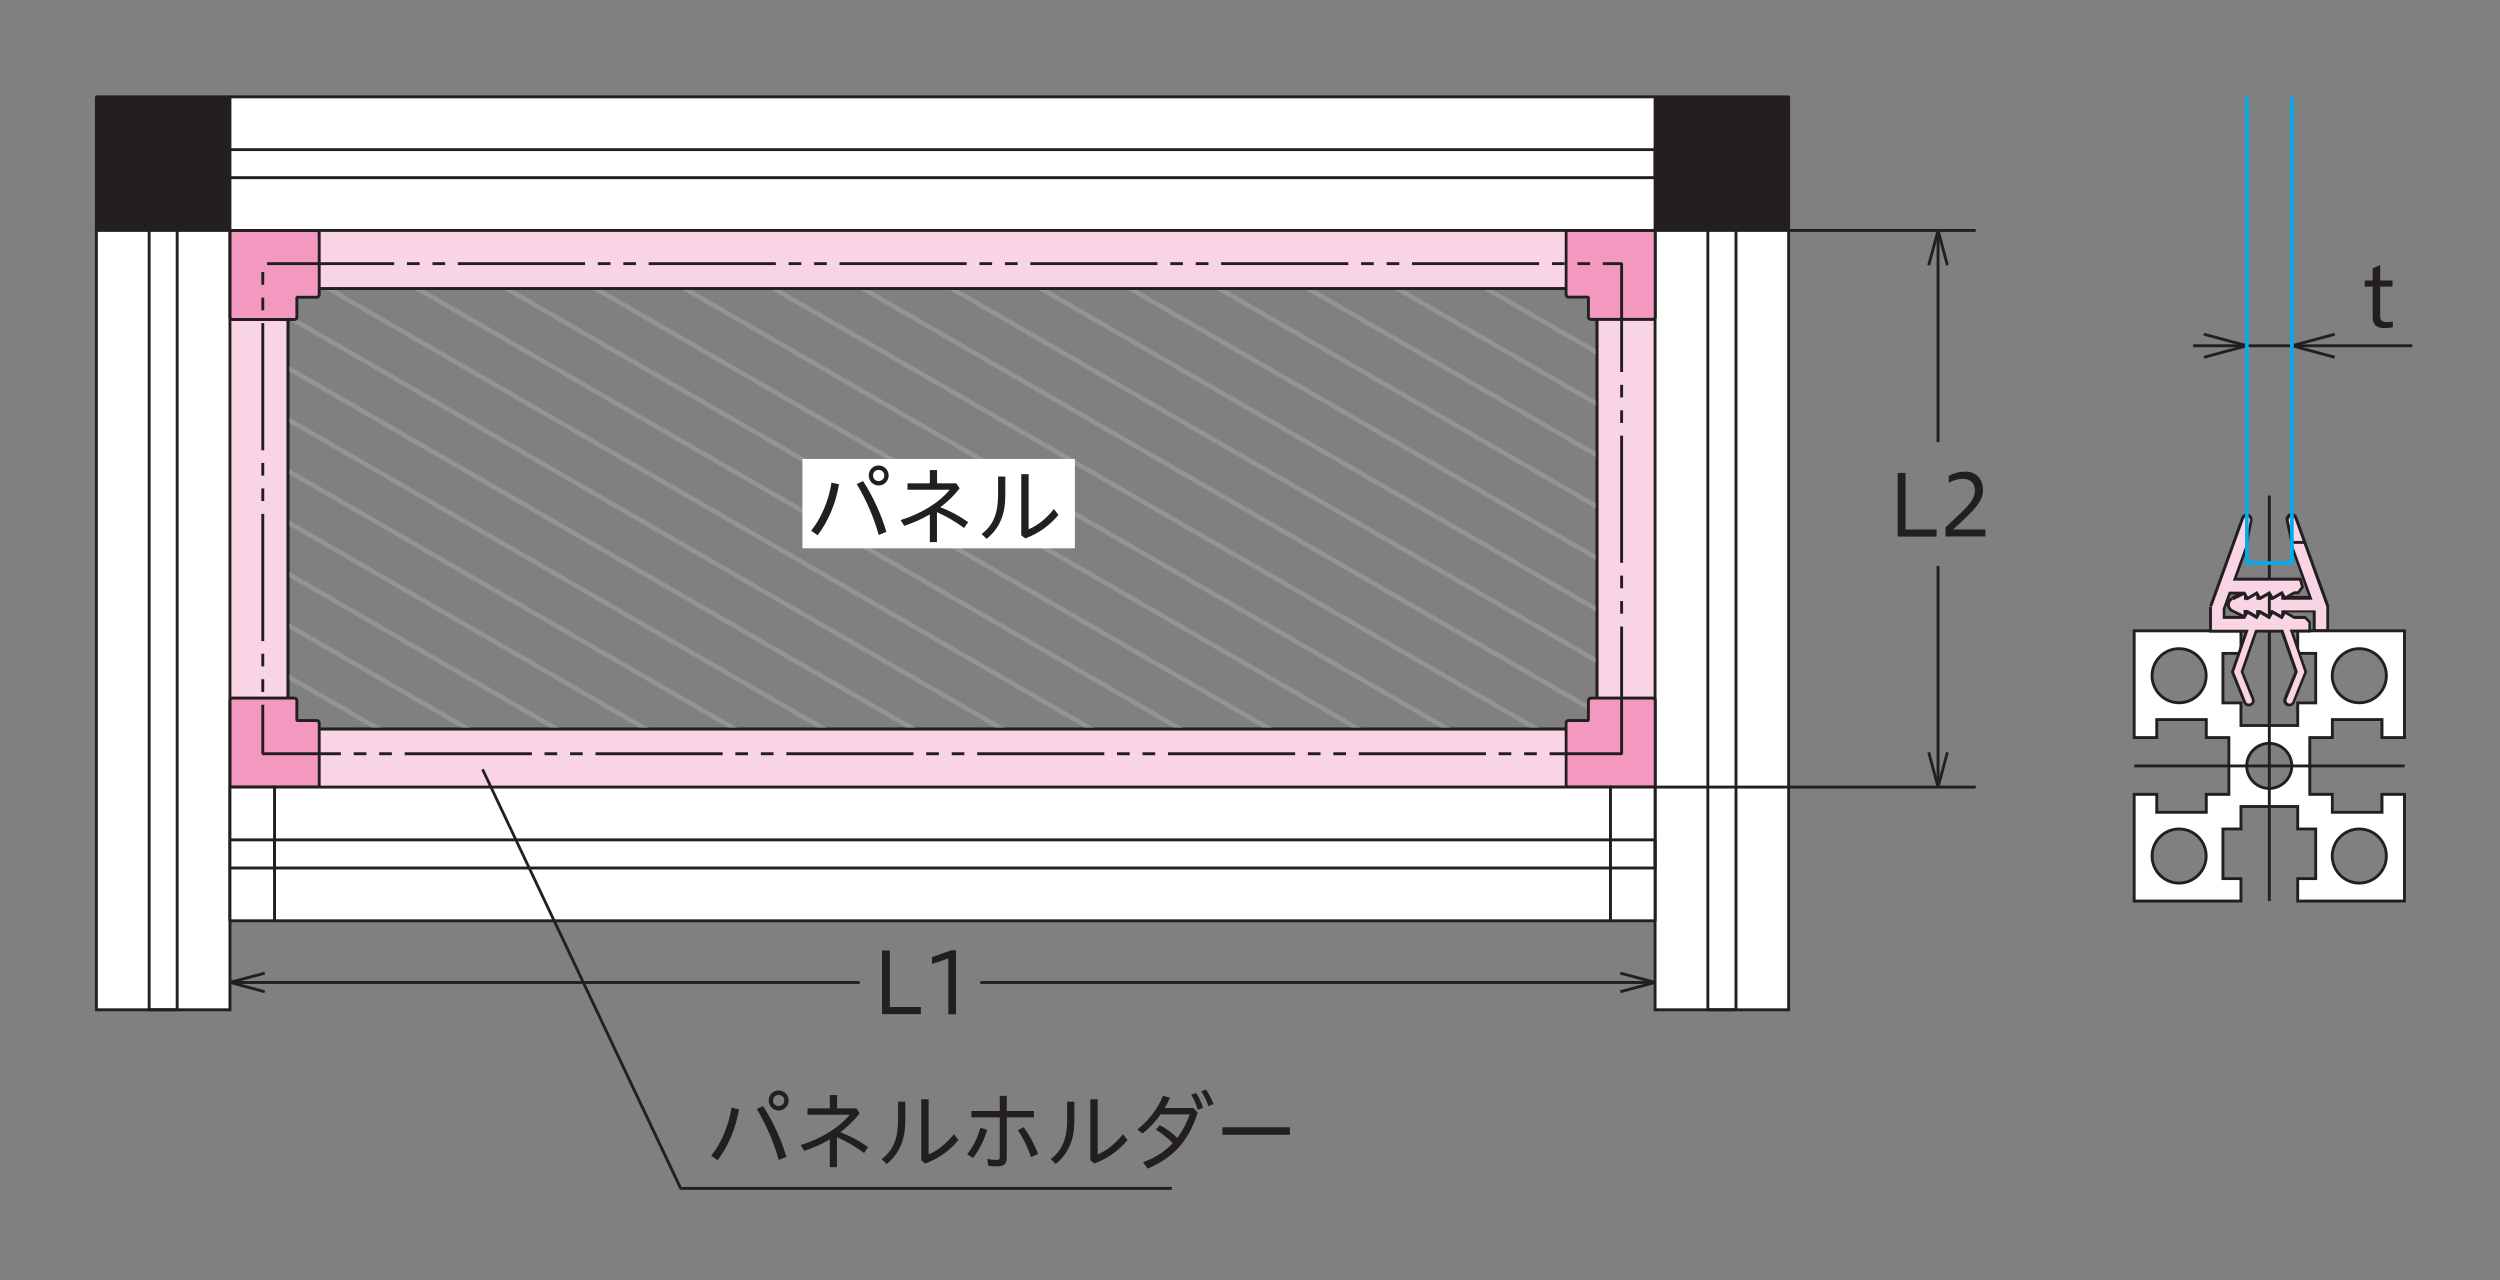 <?xml version="1.0" encoding="UTF-8"?>
<svg id="_レイヤー_1" data-name="レイヤー 1" xmlns="http://www.w3.org/2000/svg" viewBox="0 0 207 106">
  <rect x="0" y="0" width="207" height="106" fill="#808080" stroke="none"/>
  <defs>
    <style>
      .cls-1 {
        fill: #929497;
      }

      .cls-1, .cls-2, .cls-3, .cls-4, .cls-5, .cls-6, .cls-7 {
        stroke-width: 0px;
      }

      .cls-2 {
        fill: #00adee;
      }

      .cls-3 {
        fill: #f399c0;
      }

      .cls-4 {
        fill: #fff;
      }

      .cls-5 {
        fill: #f9d4e4;
      }

      .cls-6 {
        fill: #231f20;
      }

      .cls-7 {
        fill: #fcdfec;
      }
    </style>
  </defs>
  <polyline class="cls-6" points="193.35 29.46 190.23 28.63 193.35 27.79 193.28 27.56 189.74 28.51 189.65 28.63 189.74 28.74 193.28 29.7 193.35 29.46"/>
  <polyline class="cls-6" points="182.45 27.79 185.57 28.63 182.45 29.47 182.51 29.7 186.07 28.74 186.16 28.63 186.07 28.51 182.51 27.56 182.45 27.79"/>
  <path class="cls-6" d="m198.13,27.1c-.22.04-.47.07-.65.07-.73,0-1.02-.28-1.02-.92v-2.52h-.66v-.5h.66v-1.02l.62-.26v1.28h1.02v.5h-1.02v2.44c0,.35.13.5.66.5.15,0,.27-.02.39-.04v.48Z"/>
  <rect class="cls-6" x="181.59" y="28.51" width="18.14" height=".24"/>
  <rect class="cls-7" x="24.94" y="60.37" width="106.2" height="7.75"/>
  <polyline class="cls-6" points="131.14 68.11 131.26 68.11 131.26 60.25 24.82 60.25 24.82 68.23 131.26 68.23 131.26 68.11 131.14 68.11 131.14 67.99 25.06 67.99 25.06 60.49 131.02 60.49 131.02 68.11 131.14 68.11 131.14 67.99 131.14 68.11"/>
  <rect class="cls-7" x="132.24" y="24.98" width="7.74" height="34.29"/>
  <polyline class="cls-6" points="139.98 59.28 139.98 59.16 132.36 59.16 132.36 25.1 139.86 25.1 139.86 59.28 139.98 59.28 139.98 59.16 139.98 59.28 140.1 59.28 140.1 24.86 132.12 24.86 132.12 59.4 140.1 59.4 140.1 59.28 139.98 59.28"/>
  <rect class="cls-7" x="16.1" y="24.98" width="7.74" height="34.29"/>
  <polyline class="cls-6" points="16.1 59.28 16.1 59.4 23.96 59.4 23.96 24.86 15.98 24.86 15.98 59.4 16.1 59.4 16.1 59.28 16.22 59.28 16.22 25.1 23.72 25.1 23.72 59.16 16.1 59.16 16.1 59.28 16.22 59.28 16.1 59.28"/>
  <rect class="cls-7" x="24.94" y="16.14" width="106.2" height="7.74"/>
  <polyline class="cls-6" points="131.14 16.14 131.02 16.14 131.02 23.77 25.06 23.77 25.06 16.26 131.14 16.26 131.14 16.14 131.02 16.14 131.14 16.14 131.14 16.02 24.82 16.02 24.82 24.01 131.26 24.01 131.26 16.02 131.14 16.02 131.14 16.14"/>
  <path class="cls-5" d="m184.86,49.59l1.06-.52v.46h.2l.84-.48v.48h.2l.84-.48v.48h.2l.84-.48v.48h2.3l-1.55-4.3v-.33l-.37-1.79c-.04-.19.08-.38.26-.43.19-.05.39.05.46.23l2.63,7.29v2.01h-1.12v-1.57h-2.61v.48l-.84-.48h-.2v.48l-.84-.48h-.2v.48l-.84-.48h-.2v.46l-1.06-.52c-.19-.1-.31-.29-.31-.5s.12-.41.31-.5"/>
  <path class="cls-6" d="m184.86,49.59l.05.11.89-.43v.39h.35l.68-.39v.39h.35l.68-.39v.39h.35l.68-.39v.39h2.59l-1.6-4.44v-.32l-.37-1.8v-.05c0-.11.07-.21.18-.24h.07c.11,0,.2.06.24.16l2.62,7.27v1.87h-.88v-1.57h-2.85v.39l-.66-.38-.03-.02h-.35v.39l-.66-.38-.03-.02h-.35v.39l-.66-.38-.03-.02h-.35v.39l-.89-.43c-.15-.08-.24-.23-.25-.4,0-.17.09-.32.24-.4l-.05-.11-.05-.11c-.24.11-.38.35-.38.61s.15.49.38.61l1.23.6v-.54h.05l.81.46.18.1v-.57h.05l.81.46.18.1v-.57h.05l.81.46.18.1v-.57h2.37v1.57h1.36v-2.15l-2.64-7.31c-.07-.2-.26-.33-.46-.33l-.14.02c-.21.06-.36.26-.36.47v.1s.38,1.78.38,1.78v.33l1.5,4.16h-2.01v-.57l-.99.57h-.05v-.57l-.99.57h-.05v-.57l-.99.57h-.05v-.53l-1.23.6.05.11"/>
  <rect class="cls-6" x="189.77" y="44.79" width="1.07" height=".24"/>
  <rect class="cls-6" x="187.78" y="41.03" width=".24" height="11.19"/>
  <path class="cls-4" d="m199.09,61.07v-8.84h-8.84v1.87h1.49v4.1h-1.49v1.87h-4.7v-1.87h-1.49v-4.1h1.49v-1.87h-8.84v8.84h1.87v-1.49h4.1v1.49h1.87v4.7h-1.87v1.49h-4.1v-1.49h-1.87v8.84h8.84v-1.86h-1.49v-4.11h1.49v-1.86h4.7v1.86h1.49v4.11h-1.49v1.86h8.84v-8.84h-1.87v1.49h-4.1v-1.49h-1.87v-4.7h1.87v-1.49h4.1v1.49h1.87m-18.66-2.88c-1.24,0-2.24-1-2.24-2.24s1-2.24,2.24-2.24,2.24,1,2.24,2.24-1,2.24-2.24,2.24Zm0,14.93c-1.24,0-2.24-1-2.24-2.24s1-2.24,2.24-2.24,2.24,1,2.24,2.24-1,2.24-2.24,2.24Zm7.46-7.84c-1.03,0-1.86-.83-1.86-1.86s.83-1.87,1.86-1.87,1.87.84,1.87,1.87-.84,1.86-1.87,1.86Zm7.46,3.36c1.24,0,2.24,1,2.24,2.24s-1,2.24-2.24,2.24-2.24-1-2.24-2.24,1-2.24,2.24-2.24Zm0-10.45c-1.24,0-2.24-1-2.24-2.24s1-2.24,2.24-2.24,2.24,1,2.24,2.24-1,2.24-2.24,2.24Z"/>
  <path class="cls-6" d="m199.09,61.07h.12v-8.96h-9.08v2.11h1.49v3.86h-1.49v1.87h-4.46v-1.87h-1.49v-3.86h1.49v-2.11h-9.08v9.08h2.11v-1.49h3.86v1.49h1.87v4.46h-1.87v1.49h-3.86v-1.49h-2.11v9.08h9.08v-2.1h-1.49v-3.87h1.49v-1.86h4.46v1.86h1.49v3.87h-1.49v2.1h9.08v-9.08h-2.11v1.49h-3.87v-1.49s-1.86,0-1.86,0v-4.46h1.87v-1.49h3.86v1.49h2.11v-.12h-.12v-.12h-1.74v-1.49h-4.35v1.49h-1.87v4.94h1.87v1.49s4.35,0,4.35,0v-1.49h1.62v8.6h-8.6v-1.62h1.49v-4.35h-1.49v-1.86h-4.94v1.86h-1.49v4.35h1.49v1.62h-8.6v-8.6h1.63v1.49h4.34v-1.49h1.87v-4.94h-1.87v-1.49h-4.34v1.49h-1.63v-8.6h8.6v1.63h-1.49v4.34h1.49v1.87h4.94v-1.87h1.49v-4.34h-1.49v-1.63h8.6v8.72h.12v-.12.12m-18.66-2.88v-.12c-1.17,0-2.12-.95-2.12-2.12,0-1.17.95-2.12,2.12-2.12,1.17,0,2.12.95,2.12,2.12,0,1.17-.95,2.11-2.12,2.12v.24c1.3,0,2.36-1.05,2.36-2.36s-1.05-2.36-2.36-2.36-2.36,1.06-2.36,2.36,1.06,2.36,2.36,2.36v-.12Zm0,14.93v-.12c-1.17,0-2.12-.95-2.12-2.12,0-1.17.95-2.12,2.12-2.12s2.12.95,2.12,2.12c0,1.17-.95,2.12-2.12,2.12v.24c1.3,0,2.36-1.06,2.36-2.36s-1.06-2.36-2.36-2.36c-1.3,0-2.36,1.05-2.36,2.36s1.06,2.36,2.36,2.36v-.12Zm7.46-7.84v-.12c-.96,0-1.74-.78-1.74-1.74,0-.96.78-1.74,1.74-1.75.96,0,1.75.78,1.75,1.75,0,.96-.78,1.74-1.75,1.74v.24c1.1,0,1.99-.89,1.99-1.98s-.89-1.99-1.99-1.99-1.98.89-1.98,1.99.89,1.98,1.98,1.98v-.12Zm7.46,3.36v.12c1.17,0,2.12.95,2.12,2.12,0,1.17-.95,2.12-2.12,2.12-1.17,0-2.12-.95-2.12-2.12,0-1.17.95-2.12,2.12-2.12v-.24c-1.3,0-2.36,1.05-2.36,2.36,0,1.3,1.06,2.36,2.36,2.36s2.36-1.06,2.36-2.36c0-1.3-1.05-2.36-2.36-2.36v.12Zm0-10.45v-.12c-1.17,0-2.12-.95-2.12-2.12,0-1.17.95-2.12,2.12-2.12,1.17,0,2.12.95,2.12,2.12,0,1.17-.95,2.12-2.12,2.12v.24c1.3,0,2.36-1.05,2.36-2.36,0-1.3-1.05-2.36-2.36-2.36s-2.36,1.06-2.36,2.36c0,1.3,1.06,2.36,2.36,2.36v-.12Z"/>
  <rect class="cls-6" x="187.78" y="52.22" width=".24" height="22.39"/>
  <rect class="cls-6" x="176.71" y="63.3" width="22.39" height=".24"/>
  <rect class="cls-6" x="187.78" y="52.22" width=".24" height="7.61"/>
  <rect class="cls-6" x="184.96" y="44.79" width="1.07" height=".24"/>
  <path class="cls-5" d="m183.05,50.21l2.63-7.29c.07-.18.26-.29.45-.23.19.05.3.24.27.43l-.36,1.79v.33l-.99,2.73h5.42l.17.65-.36.47h-.32l-.78.45-.26-.45-.78.45-.26-.45-.78.45-.26-.45-.78.45-.26-.45h-1.19l-.47,1.32v.7h1.66l.26-.45.78.45.26-.45.78.45.26-.45.78.45.26-.45.78.45h.92l.37.37v.75h-1.49l1.17,3.38-1.01,2.51c-.07.19-.29.28-.48.21-.19-.08-.28-.3-.21-.49l.91-2.25-1.16-3.36h-2.15l-1.16,3.36.91,2.25c.08.19-.01.41-.21.49-.19.08-.41-.01-.48-.21l-1.01-2.51,1.17-3.38h-2.99v-2.01"/>
  <path class="cls-6" d="m183.05,50.21l.11.04,2.64-7.29c.04-.1.13-.17.24-.17h.07c.11.04.18.14.18.25v.05s-.37,1.8-.37,1.8v.32l-1.04,2.87h5.5l.14.5-.29.38h-.29l-.7.4-.2-.34-.06-.1-.78.45-.2-.34-.06-.1-.78.45-.2-.34-.06-.1-.77.45-.2-.34-.04-.06h-1.34l-.51,1.41v.84h1.85l.23-.4.67.39.1.06.26-.45.78.45.26-.45.78.45.26-.45.67.39.03.02h.9l.3.3v.58h-1.54l1.21,3.5-.99,2.47c-.04.1-.13.16-.23.16l-.1-.02-.04.11.04-.11c-.1-.04-.16-.14-.16-.24l.02-.09.92-2.29-1.21-3.48h-2.32l-1.21,3.48.92,2.29.02.1c0,.1-.06.2-.16.23l-.1.02c-.1,0-.19-.06-.23-.16l-.99-2.47,1.21-3.49h-3.04v-1.89h-.12l.11.04-.11-.04h-.12v2.13h2.94l-1.13,3.26,1.03,2.55c.07.19.26.31.45.31l.18-.04c.19-.08.31-.26.31-.46l-.04-.18-.89-2.2,1.12-3.24h1.98l1.12,3.24-.89,2.2-.04.18c0,.2.12.38.31.46h0l.18.03c.2,0,.38-.11.46-.31l1.03-2.55-1.13-3.26h1.44v-.92l-.41-.41-.04-.04h-.93l-.75-.43-.1-.06-.26.45-.67-.39-.1-.06-.26.45-.67-.39-.1-.06-.26.45-.78-.45-.28.49h-1.47v-.56l.44-1.21h1.04l.22.39.06.1.78-.45.2.34.06.1.77-.45.2.34.06.1.78-.45.2.34.06.1.85-.49h.35l.4-.52.04-.05-.19-.71-.02-.09h-5.35l.94-2.59v-.34l.36-1.78v-.1c0-.22-.13-.41-.35-.48l-.13-.02c-.2,0-.39.13-.46.33l-2.64,7.31v.02h.12"/>
  <polyline class="cls-2" points="189.62 8.02 189.62 46.47 186.19 46.47 186.19 8.02 185.89 8.02 185.89 46.77 189.92 46.77 189.92 8.02 189.62 8.02"/>
  <polyline class="cls-2" points="134.28 62.41 134.4 62.41 134.4 21.85 134.28 21.73 21.81 21.73 21.69 21.85 21.69 62.41 21.81 62.53 134.28 62.53 134.4 62.41 134.28 62.41 134.28 62.29 21.92 62.29 21.93 21.97 134.16 21.97 134.16 62.41 134.28 62.41 134.28 62.29 134.28 62.41"/>
  <polyline class="cls-1" points="21.81 24.82 21.81 25.27 86.14 62.41 86.92 62.41 21.81 24.82"/>
  <polyline class="cls-1" points="31.41 21.85 30.63 21.85 100.89 62.41 101.67 62.41 31.41 21.85"/>
  <polyline class="cls-1" points="21.81 29.07 21.81 29.53 78.76 62.41 79.55 62.41 21.81 29.07"/>
  <polyline class="cls-1" points="24.04 21.85 23.26 21.85 93.52 62.41 94.3 62.41 24.04 21.85"/>
  <polyline class="cls-1" points="21.81 33.33 21.81 33.78 71.39 62.41 72.17 62.41 21.81 33.33"/>
  <polyline class="cls-1" points="38.79 21.85 38.01 21.85 108.27 62.41 109.05 62.41 38.79 21.85"/>
  <polyline class="cls-1" points="21.81 37.59 21.81 38.04 64.01 62.41 64.79 62.41 21.81 37.59"/>
  <polyline class="cls-1" points="27.92 62.41 21.81 58.88 21.81 59.33 27.14 62.41 27.92 62.41"/>
  <polyline class="cls-1" points="21.81 50.36 21.81 50.81 41.89 62.41 42.67 62.41 21.81 50.36"/>
  <polyline class="cls-1" points="21.81 54.62 21.81 55.07 34.51 62.41 35.29 62.41 21.81 54.62"/>
  <polyline class="cls-1" points="21.81 41.85 21.81 42.3 56.64 62.41 57.42 62.41 21.81 41.85"/>
  <polyline class="cls-1" points="21.81 46.11 21.81 46.56 49.26 62.41 50.04 62.41 21.81 46.11"/>
  <polyline class="cls-1" points="60.91 21.85 60.13 21.85 130.39 62.41 131.17 62.41 60.91 21.85"/>
  <polyline class="cls-1" points="105.16 21.85 104.38 21.85 134.28 39.1 134.28 38.65 105.16 21.85"/>
  <polyline class="cls-1" points="112.54 21.85 111.76 21.85 134.28 34.85 134.28 34.4 112.54 21.85"/>
  <polyline class="cls-1" points="127.29 21.85 126.51 21.85 134.28 26.33 134.28 25.88 127.29 21.85"/>
  <polyline class="cls-1" points="97.79 21.85 97.01 21.85 134.28 43.36 134.28 42.91 97.79 21.85"/>
  <polyline class="cls-1" points="119.91 21.85 119.14 21.85 134.28 30.59 134.28 30.14 119.91 21.85"/>
  <polyline class="cls-1" points="75.66 21.85 74.88 21.85 134.28 56.14 134.28 55.69 75.66 21.85"/>
  <polyline class="cls-1" points="68.29 21.85 67.51 21.85 134.28 60.4 134.28 59.94 68.29 21.85"/>
  <polyline class="cls-1" points="53.54 21.85 52.76 21.85 123.02 62.41 123.8 62.41 53.54 21.85"/>
  <polyline class="cls-1" points="83.04 21.85 82.26 21.85 134.28 51.88 134.28 51.43 83.04 21.85"/>
  <polyline class="cls-1" points="90.42 21.85 89.63 21.85 134.28 47.62 134.28 47.17 90.42 21.85"/>
  <polyline class="cls-1" points="46.16 21.85 45.38 21.85 115.64 62.41 116.42 62.41 46.16 21.85"/>
  <rect class="cls-5" x="24.94" y="16.14" width="106.2" height="7.74"/>
  <polyline class="cls-6" points="131.14 16.14 131.02 16.14 131.02 23.77 25.06 23.77 25.06 16.26 131.14 16.26 131.14 16.14 131.02 16.14 131.14 16.14 131.14 16.02 24.94 16.02 24.82 16.14 24.82 23.89 24.94 24.01 131.14 24.01 131.26 23.89 131.26 16.14 131.14 16.02 131.14 16.14"/>
  <rect class="cls-5" x="132.24" y="24.98" width="7.74" height="34.29"/>
  <polyline class="cls-6" points="139.98 59.28 139.98 59.16 132.36 59.16 132.36 25.1 139.86 25.1 139.86 59.28 139.98 59.28 139.98 59.16 139.98 59.28 140.1 59.28 140.1 24.98 139.98 24.86 132.24 24.86 132.12 24.98 132.12 59.28 132.24 59.4 139.98 59.4 140.1 59.28 139.98 59.28"/>
  <rect class="cls-5" x="24.94" y="60.37" width="106.2" height="7.75"/>
  <polyline class="cls-6" points="131.14 68.11 131.26 68.11 131.26 60.37 131.14 60.25 24.94 60.25 24.82 60.37 24.82 68.11 24.94 68.23 131.14 68.23 131.26 68.11 131.14 68.11 131.14 67.99 25.06 67.99 25.06 60.49 131.02 60.49 131.02 68.11 131.14 68.11 131.14 67.99 131.14 68.11"/>
  <rect class="cls-5" x="16.1" y="24.98" width="7.74" height="34.29"/>
  <polyline class="cls-6" points="16.1 59.28 16.1 59.4 23.84 59.4 23.96 59.28 23.96 24.98 23.84 24.86 16.1 24.86 15.98 24.98 15.98 59.28 16.1 59.4 16.1 59.28 16.22 59.28 16.22 25.1 23.72 25.1 23.72 59.16 16.1 59.16 16.1 59.28 16.22 59.28 16.1 59.28"/>
  <rect class="cls-6" x="7.98" y="8.02" width="11.06" height="11.06"/>
  <polyline class="cls-6" points="19.04 19.08 19.16 19.08 19.16 8.02 19.04 7.9 7.98 7.9 7.86 8.02 7.86 19.08 7.98 19.2 19.04 19.2 19.16 19.08 19.04 19.08 19.04 18.96 8.1 18.96 8.1 8.14 18.92 8.14 18.92 19.08 19.04 19.08 19.04 18.96 19.04 19.08"/>
  <rect class="cls-6" x="137.04" y="8.02" width="11.06" height="11.06"/>
  <polyline class="cls-6" points="137.04 19.08 137.16 19.08 137.16 8.14 147.98 8.14 147.98 18.96 137.04 18.96 137.04 19.08 137.16 19.08 137.04 19.08 137.04 19.2 148.1 19.2 148.22 19.08 148.22 8.02 148.1 7.9 137.04 7.9 136.92 8.02 136.92 19.08 137.04 19.2 137.04 19.08"/>
  <rect class="cls-4" x="137.04" y="19.08" width="11.06" height="64.53"/>
  <polyline class="cls-6" points="137.04 19.08 137.04 19.2 147.98 19.2 147.98 83.49 137.16 83.49 137.16 19.08 137.04 19.08 137.04 19.2 137.04 19.08 136.92 19.08 136.92 83.73 148.22 83.73 148.22 18.96 136.92 18.96 136.92 19.08 137.04 19.08"/>
  <polyline class="cls-6" points="141.29 19.08 141.29 83.61 141.41 83.73 143.74 83.73 143.86 83.61 143.86 19.08 143.62 19.08 143.62 83.49 141.53 83.49 141.53 19.08 141.29 19.08"/>
  <rect class="cls-4" x="7.98" y="19.08" width="11.06" height="64.53"/>
  <polyline class="cls-6" points="7.98 19.08 7.98 19.2 18.92 19.2 18.92 83.49 8.1 83.49 8.1 19.08 7.98 19.08 7.98 19.2 7.98 19.08 7.86 19.08 7.86 83.73 19.16 83.73 19.16 18.96 7.86 18.96 7.86 19.08 7.98 19.08"/>
  <polyline class="cls-6" points="12.23 19.08 12.23 83.61 12.35 83.73 14.67 83.73 14.79 83.61 14.79 19.08 14.55 19.08 14.55 83.49 12.47 83.49 12.47 19.08 12.23 19.08"/>
  <path class="cls-3" d="m24.39,26.45h-5.16c-.1,0-.18-.08-.18-.18v-7.19h7.19c.1,0,.19.08.19.18v5.16c0,.1-.08.18-.19.18h-1.66v1.66c0,.1-.08.18-.18.18"/>
  <path class="cls-6" d="m24.39,26.45v-.12h-5.16l-.06-.06v-7.07h7.07l.07.07v5.16l-.07.06h-1.66l-.12.12v1.66l-.06.06v.24c.17,0,.3-.14.3-.3v-1.54h1.54c.17,0,.31-.13.31-.3v-5.16c0-.17-.14-.3-.31-.3h-7.19l-.12.12v7.19c0,.17.14.3.3.3h5.16v-.12"/>
  <path class="cls-3" d="m24.39,57.8h-5.16c-.1,0-.18.08-.18.19v7.19h7.19c.1,0,.19-.08.19-.18v-5.16c0-.1-.08-.18-.19-.18h-1.66v-1.66c0-.1-.08-.19-.18-.19"/>
  <path class="cls-6" d="m24.39,57.8v-.12h-5.16c-.17,0-.3.14-.3.31v7.19l.12.12h7.19c.17,0,.31-.13.31-.3v-5.16c0-.17-.14-.3-.31-.3h-1.54v-1.54c0-.17-.13-.3-.3-.31v.24l.06.07v1.66l.12.12h1.66l.07.06v5.16l-.07.06h-7.07v-7.07l.06-.07h5.16v-.12"/>
  <path class="cls-3" d="m131.7,57.8h5.16c.1,0,.19.08.19.19v7.19h-7.19c-.1,0-.18-.08-.18-.18v-5.16c0-.1.08-.18.18-.18h1.66v-1.66c0-.1.08-.19.19-.19"/>
  <path class="cls-6" d="m131.7,57.8v.12h5.16l.07.07v7.07h-7.07l-.07-.06v-5.16l.07-.06h1.66l.12-.12v-1.66l.07-.07v-.24c-.17,0-.3.14-.31.31v1.54h-1.54c-.17,0-.3.14-.3.3v5.16c0,.17.14.3.3.3h7.19l.12-.12v-7.19c0-.17-.14-.3-.31-.31h-5.16v.12"/>
  <path class="cls-3" d="m131.7,26.45h5.16c.1,0,.19-.08.19-.18v-7.19h-7.19c-.1,0-.18.08-.18.18v5.16c0,.1.08.18.18.18h1.66v1.66c0,.1.08.18.19.18"/>
  <path class="cls-6" d="m131.7,26.45v.12h5.16c.17,0,.31-.13.31-.3v-7.19l-.12-.12h-7.19c-.17,0-.3.14-.3.3v5.16c0,.17.14.3.3.3h1.54v1.54c0,.17.14.3.31.3v-.24l-.07-.06v-1.66l-.12-.12h-1.66l-.07-.06v-5.16l.07-.07h7.07v7.07l-.07.06h-5.16v.12"/>
  <rect class="cls-4" x="19.04" y="8.02" width="118" height="11.06"/>
  <polyline class="cls-6" points="19.04 19.08 19.16 19.08 19.16 8.14 136.92 8.14 136.92 18.96 19.04 18.96 19.04 19.08 19.16 19.08 19.04 19.08 19.04 19.2 137.16 19.2 137.16 7.9 18.92 7.9 18.92 19.2 19.04 19.2 19.04 19.08"/>
  <polyline class="cls-6" points="19.04 14.83 137.04 14.83 137.16 14.71 137.16 12.39 137.04 12.27 19.04 12.27 19.04 12.51 136.92 12.51 136.92 14.59 19.04 14.59 19.04 14.83"/>
  <rect class="cls-4" x="22.73" y="65.17" width="110.63" height="11.06"/>
  <polyline class="cls-6" points="22.73 76.24 22.85 76.24 22.85 65.29 133.23 65.29 133.23 76.12 22.73 76.12 22.73 76.24 22.85 76.24 22.73 76.24 22.73 76.36 133.47 76.36 133.47 65.05 22.61 65.05 22.61 76.36 22.73 76.36 22.73 76.24"/>
  <polyline class="cls-6" points="22.73 71.99 133.35 71.99 133.47 71.87 133.47 69.54 133.35 69.42 22.73 69.42 22.73 69.66 133.23 69.66 133.23 71.75 22.73 71.75 22.73 71.99"/>
  <rect class="cls-4" x="19.04" y="65.17" width="3.69" height="11.06"/>
  <polyline class="cls-6" points="19.04 76.24 19.16 76.24 19.16 65.29 22.61 65.29 22.61 76.12 19.04 76.12 19.04 76.24 19.16 76.24 19.04 76.24 19.04 76.36 22.73 76.36 22.85 76.24 22.85 65.17 22.73 65.05 19.04 65.05 18.92 65.17 18.92 76.24 19.04 76.36 19.04 76.24"/>
  <polyline class="cls-6" points="19.04 71.99 22.73 71.99 22.85 71.87 22.85 69.54 22.73 69.42 19.04 69.42 19.04 69.66 22.61 69.66 22.61 71.75 19.04 71.75 19.04 71.99"/>
  <rect class="cls-4" x="133.35" y="65.17" width="3.69" height="11.06"/>
  <polyline class="cls-6" points="133.35 76.24 133.47 76.24 133.47 65.29 136.92 65.29 136.92 76.12 133.35 76.12 133.35 76.24 133.47 76.24 133.35 76.24 133.35 76.36 137.04 76.36 137.16 76.24 137.16 65.17 137.04 65.05 133.35 65.05 133.23 65.17 133.23 76.24 133.35 76.36 133.35 76.24"/>
  <polyline class="cls-6" points="133.35 71.99 137.04 71.99 137.16 71.87 137.16 69.54 137.04 69.42 133.35 69.42 133.35 69.66 136.92 69.66 136.92 71.75 133.35 71.75 133.35 71.99"/>
  <path class="cls-6" d="m128.31,62.53h5.96l.12-.12v-10.53h-.24v10.41h-5.84v.24m-2.11,0h1.05v-.24h-1.05v.24Zm-2.11,0h1.05v-.24h-1.05v.24Zm-11.58,0h10.53v-.24h-10.53v.24Zm-2.11,0h1.05v-.24h-1.05v.24Zm-2.11,0h1.05v-.24h-1.05v.24Zm-11.58,0h10.53v-.24h-10.53v.24Zm-2.11,0h1.05v-.24h-1.05v.24Zm-2.11,0h1.05v-.24h-1.05v.24Zm-11.58,0h10.53v-.24h-10.53v.24Zm-2.11,0h1.05v-.24h-1.05v.24Zm-2.11,0h1.05v-.24h-1.05v.24Zm-11.58,0h10.53v-.24h-10.53v.24Zm-2.11,0h1.05v-.24h-1.05v.24Zm-2.11,0h1.05v-.24h-1.05v.24Zm-11.58,0h10.53v-.24h-10.53v.24Zm-2.11,0h1.05v-.24h-1.05v.24Zm-2.11,0h1.05v-.24h-1.05v.24Zm-11.58,0h10.53v-.24h-10.53v.24Zm-2.11,0h1.05v-.24h-1.05v.24Zm-2.11,0h1.05v-.24h-1.05v.24Zm-7.65-4.18v4.06l.12.12h6.47v-.24h-6.35v-3.94s-.24,0-.24,0Zm.24-2.11h-.24v1.05h.24v-1.05Zm0-2.11h-.24v1.05h.24v-1.05Zm0-11.58h-.24v10.53h.24v-10.53Zm0-2.11h-.24v1.05h.24v-1.05Zm0-2.11h-.24v1.05h.24v-1.05Zm0-11.58h-.24v10.53h.24v-10.53Zm0-2.11h-.24v1.05h.24v-1.05Zm0-2.11h-.24v1.05h.24v-1.05Zm10.76-.82h-10.53v.24h10.53v-.24Zm2.11,0h-1.05v.24h1.05v-.24Zm2.11,0h-1.05v.24h1.05v-.24Zm11.58,0h-10.53v.24h10.53v-.24Zm2.11,0h-1.05v.24h1.05v-.24Zm2.11,0h-1.05v.24h1.05v-.24Zm11.58,0h-10.53v.24h10.53v-.24Zm2.11,0h-1.05v.24h1.05v-.24Zm2.11,0h-1.05v.24h1.05v-.24Zm11.58,0h-10.53v.24h10.53v-.24Zm2.11,0h-1.05v.24h1.05v-.24Zm2.11,0h-1.05v.24h1.05v-.24Zm11.58,0h-10.53v.24h10.53v-.24Zm2.11,0h-1.05v.24h1.05v-.24Zm2.11,0h-1.05v.24h1.05v-.24Zm11.58,0h-10.53v.24h10.53v-.24Zm2.11,0h-1.05v.24h1.05v-.24Zm2.11,0h-1.05v.24h1.05v-.24Zm11.58,0h-10.53v.24h10.53v-.24Zm2.11,0h-1.05v.24h1.05v-.24Zm2.11,0h-1.05v.24h1.05v-.24Zm2.73,9.09v-8.97l-.12-.12h-1.56v.24h1.44v8.85h.24Zm-.24,2.11h.24v-1.05h-.24v1.05Zm0,2.11h.24v-1.05h-.24v1.05Zm0,11.58h.24v-10.53h-.24v10.53Zm0,2.11h.24v-1.05h-.24v1.05Zm0,2.11h.24v-1.05h-.24v1.05Z"/>
  <polyline class="cls-6" points="19.01 81.46 21.89 82.23 21.95 82 19.07 81.23"/>
  <polyline class="cls-6" points="19.07 81.46 21.95 80.69 21.89 80.46 19.01 81.23"/>
  <polyline class="cls-6" points="137.07 81.23 134.19 80.46 134.13 80.69 137.01 81.46"/>
  <polyline class="cls-6" points="137.01 81.23 134.13 82 134.19 82.23 137.07 81.46"/>
  <g>
    <path class="cls-6" d="m73.03,83.97v-5.27h.65v4.68h2.57v.59h-3.22Z"/>
    <path class="cls-6" d="m78.52,83.97v-4.61l-1.35.46v-.57l1.6-.57h.39v5.3h-.64Z"/>
  </g>
  <rect class="cls-6" x="19.04" y="81.23" width="52.14" height=".24"/>
  <rect class="cls-6" x="81.17" y="81.23" width="55.87" height=".24"/>
  <rect class="cls-6" x="148.1" y="18.96" width="15.49" height=".24"/>
  <rect class="cls-6" x="137.04" y="65.05" width="26.55" height=".24"/>
  <polyline class="cls-6" points="160.59 65.2 161.36 62.32 161.13 62.26 160.36 65.14"/>
  <polyline class="cls-6" points="160.59 65.14 159.81 62.26 159.58 62.32 160.36 65.2"/>
  <polyline class="cls-6" points="160.36 19.05 159.58 21.93 159.81 22 160.59 19.11"/>
  <polyline class="cls-6" points="160.36 19.11 161.13 22 161.36 21.93 160.59 19.05"/>
  <g>
    <path class="cls-6" d="m157.13,44.43v-5.27h.65v4.68h2.57v.59h-3.22Z"/>
    <path class="cls-6" d="m161.09,44.43v-.77c1.53-1.46,2.43-2.11,2.43-3.04,0-.58-.32-.97-1.02-.97-.42,0-.83.15-1.14.32v-.58c.46-.23.88-.34,1.37-.34.92,0,1.46.61,1.46,1.53,0,.97-.69,1.62-2.47,3.26h2.67v.58h-3.3Z"/>
  </g>
  <rect class="cls-6" x="160.35" y="19.08" width=".24" height="17.53"/>
  <rect class="cls-6" x="160.35" y="46.86" width=".24" height="18.31"/>
  <rect class="cls-4" x="66.44" y="38" width="22.56" height="7.4"/>
  <g>
    <path class="cls-6" d="m67.16,43.95c.82-1.02,1.45-2.46,1.69-3.99l.62.14c-.27,1.6-.9,3.08-1.77,4.22l-.53-.37Zm4.3-4.12c.83,1.28,1.51,2.77,1.93,4.2l-.63.27c-.4-1.44-1.04-2.93-1.82-4.22l.52-.25Zm2.12-.46c0,.46-.38.83-.83.83s-.82-.37-.82-.83.36-.83.82-.83.83.37.83.83Zm-1.29,0c0,.27.19.46.46.46s.47-.2.47-.46-.2-.46-.47-.46-.46.2-.46.46Z"/>
    <path class="cls-6" d="m77.57,44.89h-.58v-2.3c-.66.39-1.37.7-2.12.95l-.3-.48c1.72-.52,3.28-1.51,4.06-2.51h-3.49v-.53h1.85v-1.1h.6v1.1h1.59l.28.41c-.45.59-.99,1.11-1.6,1.57.74.27,1.62.74,2.3,1.23l-.33.49c-.72-.54-1.54-1-2.25-1.31v2.47Z"/>
    <path class="cls-6" d="m83.24,39.45v1.56c0,1.61-.49,2.75-1.55,3.61l-.41-.41c.97-.72,1.36-1.72,1.36-3.24v-1.51h.61Zm1.93-.2v4.57c.67-.26,1.45-.85,2.09-1.67l.38.48c-.69.84-1.6,1.53-2.75,1.95l-.33-.26v-5.06h.61Z"/>
  </g>
  <polyline class="cls-6" points="97.03 98.28 56.44 98.28 40.06 63.65 39.85 63.75 56.25 98.45 56.36 98.52 97.03 98.52 97.03 98.28"/>
  <g>
    <path class="cls-6" d="m58.88,95.7c.82-1.02,1.45-2.46,1.69-3.99l.62.14c-.27,1.6-.9,3.08-1.77,4.22l-.53-.37Zm4.3-4.12c.83,1.28,1.51,2.77,1.93,4.2l-.63.27c-.4-1.44-1.04-2.93-1.82-4.22l.52-.25Zm2.12-.46c0,.46-.38.83-.83.83s-.82-.37-.82-.83.36-.83.82-.83.83.37.83.83Zm-1.29,0c0,.27.19.46.46.46s.47-.2.47-.46-.2-.46-.47-.46-.46.2-.46.46Z"/>
    <path class="cls-6" d="m69.29,96.64h-.58v-2.3c-.66.39-1.37.7-2.12.95l-.3-.48c1.72-.52,3.28-1.51,4.06-2.51h-3.49v-.53h1.85v-1.1h.6v1.1h1.59l.28.41c-.45.59-.99,1.11-1.6,1.57.74.27,1.62.74,2.3,1.23l-.33.49c-.72-.54-1.54-1-2.25-1.31v2.47Z"/>
    <path class="cls-6" d="m74.96,91.21v1.56c0,1.61-.49,2.75-1.55,3.61l-.41-.41c.97-.72,1.36-1.72,1.36-3.24v-1.51h.61Zm1.93-.2v4.57c.67-.26,1.45-.85,2.09-1.67l.38.48c-.69.84-1.6,1.53-2.75,1.95l-.33-.26v-5.06h.61Z"/>
    <path class="cls-6" d="m80.08,95.57c.48-.6.85-1.29,1.09-2.19l.57.17c-.28.94-.67,1.68-1.18,2.34l-.48-.32Zm3.28.3c0,.53-.27.71-.8.71-.22,0-.48-.02-.74-.06l-.07-.56c.29.06.54.08.77.08.18,0,.26-.05.26-.23v-3.29h-2.35v-.53h2.35v-1.25h.58v1.25h2.25v.53h-2.25v3.36Zm1.4-2.54c.46.62.89,1.43,1.2,2.21l-.59.27c-.28-.81-.67-1.62-1.09-2.23l.48-.25Z"/>
    <path class="cls-6" d="m88.96,91.21v1.56c0,1.61-.49,2.75-1.55,3.61l-.41-.41c.97-.72,1.36-1.72,1.36-3.24v-1.51h.61Zm1.93-.2v4.57c.67-.26,1.45-.85,2.09-1.67l.38.48c-.69.84-1.6,1.53-2.75,1.95l-.33-.26v-5.06h.61Z"/>
    <path class="cls-6" d="m94.64,96.24c1.01-.38,1.82-.9,2.47-1.59-.45-.43-.93-.83-1.4-1.11l.31-.38c.46.22,1,.61,1.46,1.06.43-.56.77-1.21,1.03-1.95h-2.41c-.46.64-.99,1.21-1.51,1.58l-.42-.34c.88-.64,1.7-1.72,2.13-2.79l.58.18c-.13.29-.28.57-.44.84h2.37l.36.38c-.78,2.49-2.13,3.78-4.14,4.64l-.39-.53Zm4.4-5.74c.22.32.45.82.58,1.23l-.44.17c-.13-.46-.32-.88-.55-1.26l.41-.13Zm.81-.29c.25.34.48.81.63,1.21l-.43.17c-.13-.44-.34-.86-.6-1.23l.4-.15Z"/>
    <path class="cls-6" d="m106.8,93.34v.62h-5.58v-.62h5.58Z"/>
  </g>
</svg>
